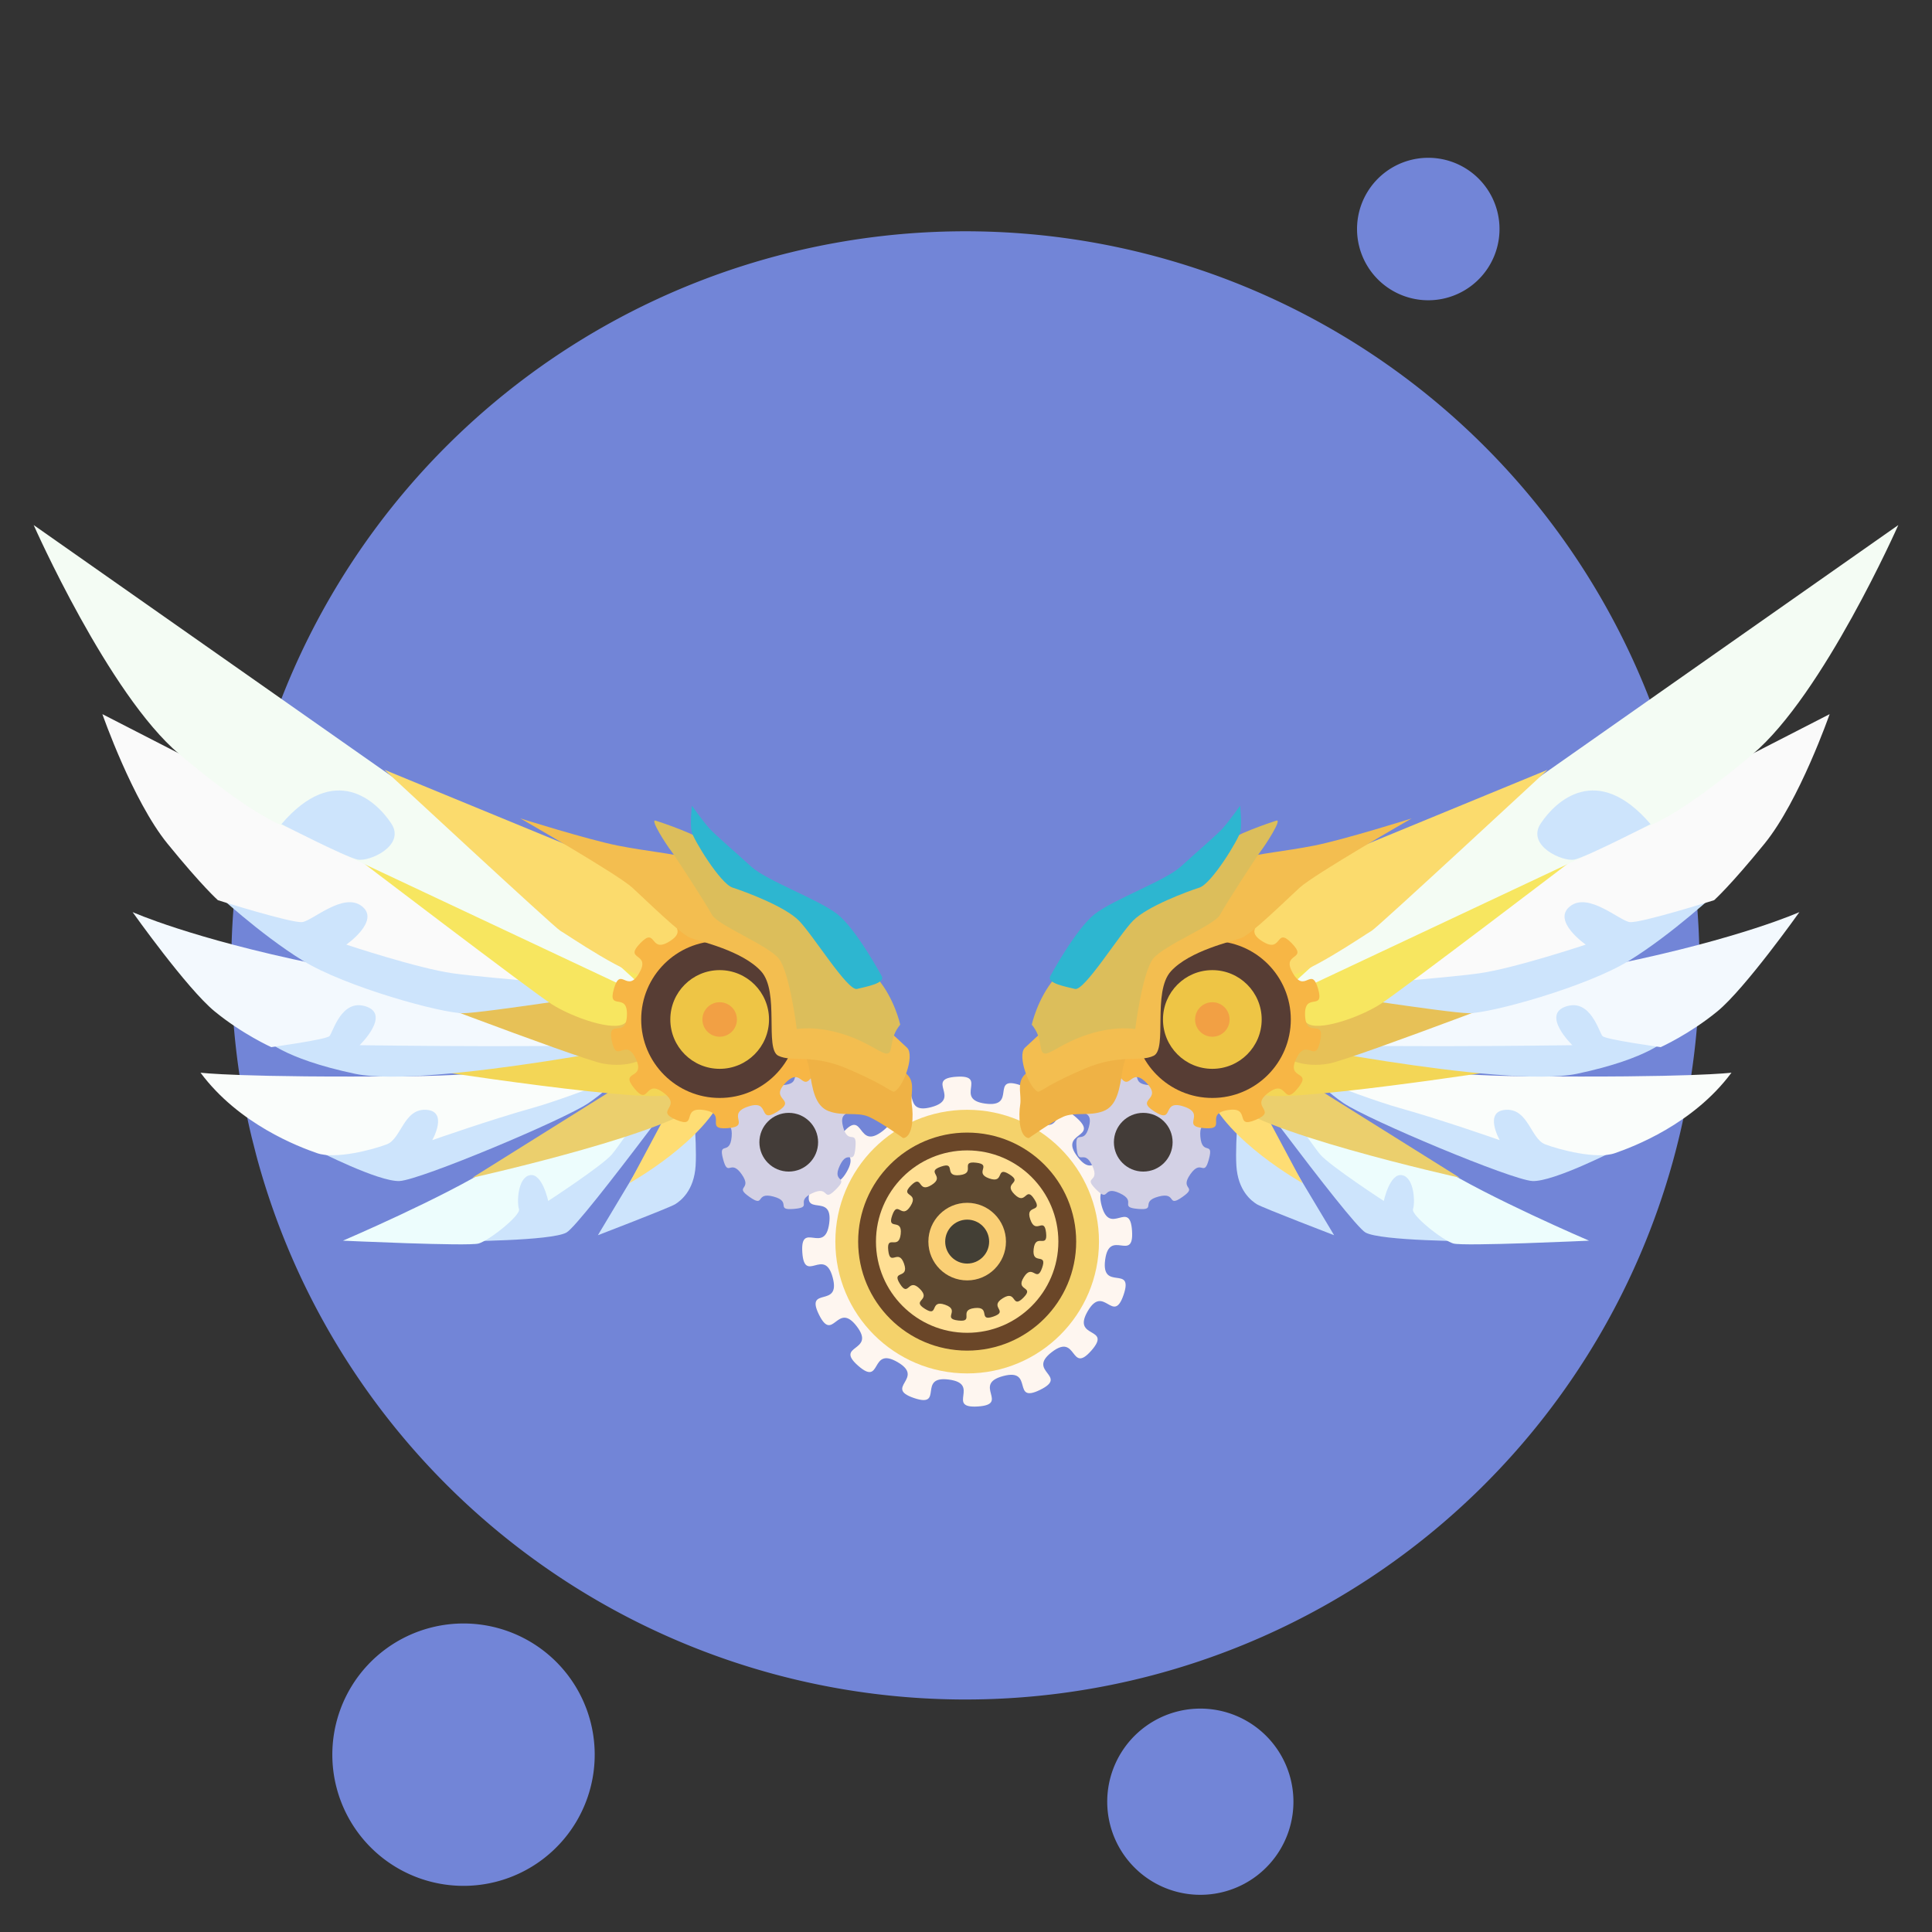 <svg xmlns="http://www.w3.org/2000/svg"
  xmlns:xlink="http://www.w3.org/1999/xlink" xml:space="preserve" viewBox="0 0 211.667 211.667">
  <rect x="0" y="0" width="211.667" height="211.667" fill="#333333" stroke="none"/>
  <defs>
    <path id="reuse-0" fill="#d3d1e5" d="M102.484 125.543c-1.314 1.315-.553-.426-2.238.36-1.685.785.138 1.321-1.714 1.483-1.852.162-.15-.682-1.946-1.163-1.795-.482-.744 1.1-2.266.034-1.523-1.066.323-.619-.743-2.141-1.066-1.523-1.278.365-1.759-1.43-.48-1.796.646-.267.808-2.119.162-1.852-1.213-.541-.428-2.226.786-1.685.666.211 1.98-1.103 1.315-1.315-.58-1.195 1.104-1.98 1.685-.786.374.59 2.226.427 1.852-.162.323-1.289 2.118-.808 1.796.481-.092.693 1.43 1.76 1.523 1.065 1.076-.781 2.142.742 1.067 1.522-.515.47-.034 2.266.48 1.796 1.325.094 1.163 1.946-.162 1.852-.698.03-1.483 1.714-.786 1.685.955.924-.36 2.238z"/>
    <path id="reuse-1" fill="#f7b645" d="M100.384 114.62c-1.152 1.994-1.077-.798-2.673.863-1.595 1.661 1.192 1.474-.755 2.705s-.583-1.206-2.768-.477c-2.185.73.37 1.86-1.926 2.044-2.296.186.044-1.339-2.23-1.708-2.273-.37-.536 1.817-2.655.915-2.119-.903.662-1.166-1.18-2.55-1.841-1.383-1.32 1.36-2.776-.423-1.457-1.784 1.127-.725.14-2.806-.988-2.08-1.801.591-2.262-1.665-.46-2.257 1.335-.118 1.428-2.42.093-2.3-1.87-.313-1.229-2.525.641-2.213 1.237.516 2.389-1.479 1.151-1.994-1.51-1.146.086-2.807 1.595-1.661.855 1.032 2.802-.2 1.946-1.23-.804-1.716 1.38-2.445 2.185-.73.278 1.311 2.574 1.126 2.296-.186.086-1.894 2.36-1.524 2.273.37-.364 1.29 1.755 2.192 2.119.903.956-1.636 2.797-.253 1.841 1.384-.921.974.536 2.758 1.456 1.784 1.607-1.005 2.594 1.076.987 2.08-1.268.433-.807 2.69.46 2.257 1.89-.143 1.797 2.159-.093 2.301-1.324-.206-1.965 2.007-.641 2.212 1.74.752.588 2.746z"/>
    <path id="reuse-2" fill="#efb245" d="M108.84 120.696c.96-.116.969-2.196.82-3.133-.15-.937.321-1.99-.342-2.77-.662-.78-8.96-8.996-10.42-9.924-1.46-.927-.475 6.152-.475 6.152s1.295 1.485 1.56 3.24c.265 1.757.507 3.391 1.82 3.887 1.313.496 2.698.062 3.764.518 1.065.455 3.273 2.03 3.273 2.03z"/>
    <path id="reuse-3" fill="#f3be50" d="M107.95 116.318c.823-.259 2.023-3.39 1.266-4.16-.758-.77-19.239-17.485-20.678-17.928-1.439-.443-3.846-.63-6.665-1.185-2.818-.556-9.223-2.571-9.223-2.571s9.201 5.27 10.604 6.56c1.403 1.293 4.586 4.41 5.476 4.736.89.327 4.896 1.2 6.676 3.15 1.78 1.951.315 7.351 1.634 7.99 1.32.64 3.17-.22 6.555 1.235 3.383 1.453 3.91 2.044 4.355 2.173z"/>
    <path id="reuse-4" fill="#dcbe5b" d="M108.562 109.971s-.531-2.46-2.166-4.38c-1.634-1.92-6.055-7-8.822-8.144-2.767-1.143-6.557-3.853-7.273-4.615-.716-.763-4.272-1.963-4.86-2.149-.59-.185 1.043 2.325 1.469 2.874.425.55 3.325 5.029 3.855 6.024.53.996 5.282 2.864 6.315 4.142 1.033 1.278 1.702 6.663 1.702 6.663s1.833-.336 4.406.488c2.573.824 3.7 2.004 4.217 1.811.517-.193.076-1.414 1.157-2.714z"/>
    <path id="reuse-5" fill="#2db6d0" d="M106.833 105.422s-2.416-4.494-4.223-5.903c-1.807-1.409-6.677-3.154-8.135-4.49-1.458-1.337-3.398-2.98-3.998-3.657-.601-.678-1.608-2.097-1.608-2.097s-.188 1.733-.026 2.45c.162.718 2.705 4.913 3.869 5.289 1.164.375 4.943 1.77 6.28 3.131 1.335 1.36 4.603 6.669 5.486 6.449.884-.22 2.63-.526 2.355-1.172z"/>
  </defs>
  <path fill="#7285d7" d="M27.584 124.638A80.428 80.428 0 0 1 86.41 27.704a80.428 80.428 0 0 1 97.3 58.218 80.428 80.428 0 0 1-57.61 97.66 80.428 80.428 0 0 1-98.02-56.998" class="jmiguelrivas-github-io">
    <animateTransform attributeName="transform" attributeType="XML" calcMode="spline" dur="9s" keySplines=".42,0,.58,1; .42,0,.58,1" keyTimes="0; 0.5; 1" repeatCount="indefinite" type="translate" values="0,0; 0,5; 0,0"/>
  </path>
  <path fill="#7285d7" d="M121.591 199.786a10.2 10.2 0 0 1 7.46-12.294 10.2 10.2 0 0 1 12.34 7.384 10.2 10.2 0 0 1-7.307 12.386 10.2 10.2 0 0 1-12.43-7.23">
    <animateTransform attributeName="transform" attributeType="XML" calcMode="spline" dur="10s" keySplines=".42,0,.58,1; .42,0,.58,1" keyTimes="0; 0.5; 1" repeatCount="indefinite" type="translate" values="0,0; 5,-5; 0,0"/>
  </path>
  <path fill="#7285d7" d="M148.893 26.923a7.805 7.805 0 0 1 5.708-9.406 7.805 7.805 0 0 1 9.442 5.65 7.805 7.805 0 0 1-5.59 9.476 7.805 7.805 0 0 1-9.512-5.53">
    <animateTransform attributeName="transform" attributeType="XML" calcMode="spline" dur="8s" keySplines=".42,0,.58,1; .42,0,.58,1" keyTimes="0; 0.5; 1" repeatCount="indefinite" type="translate" values="0,0; 5,2; 0,0"/>
  </path>
  <path fill="#7285d7" d="M36.811 195.612a14.373 14.373 0 0 1 10.512-17.323 14.373 14.373 0 0 1 17.388 10.404 14.373 14.373 0 0 1-10.295 17.452A14.373 14.373 0 0 1 36.9 195.959">
    <animateTransform attributeName="transform" attributeType="XML" calcMode="spline" dur="9s" keySplines=".42,0,.58,1; .42,0,.58,1" keyTimes="0; 0.5; 1" repeatCount="indefinite" type="translate" values="0,0; 5,5; 0,0"/>
  </path>
  <g transform="matrix(1.159 0 0 1.159 -27.196 -15.196)">
    <path class="jmiguelrivas-github-io" fill="#fef6f0" d="M126.627 140.781c-2.02 2.302-1.302-1.725-3.733.138-2.43 1.864 1.645 2.216-1.103 3.57-2.748 1.353-.542-2.093-3.502-1.301-2.959.79.672 2.676-2.385 2.875-3.057.199.3-2.14-2.737-2.542-3.037-.402-.404 2.73-3.304 1.743-2.9-.986 1.096-1.863-1.556-3.396s-1.418 2.368-3.72.347c-2.302-2.02 1.725-1.302-.138-3.733-1.864-2.431-2.216 1.645-3.569-1.103-1.353-2.748 2.092-.543 1.3-3.502-.79-2.96-2.675.672-2.874-2.385-.2-3.057 2.14.3 2.542-2.738.4-3.037-2.73-.403-1.744-3.303s1.863 1.095 3.396-1.557-2.367-1.417-.347-3.72c2.021-2.301 1.302 1.726 3.733-.137 2.432-1.864-1.644-2.216 1.104-3.57 2.748-1.353.542 2.093 3.502 1.301 2.959-.791-.672-2.676 2.385-2.875 3.056-.199-.3 2.14 2.737 2.542 3.037.401.404-2.73 3.304-1.743 2.9.986-1.096 1.863 1.556 3.396 2.652 1.532 1.418-2.368 3.72-.347 2.302 2.02-1.726 1.302.138 3.733 1.863 2.431 2.215-1.645 3.569 1.103 1.353 2.748-2.092.543-1.301 3.502.791 2.96 2.676-.672 2.875 2.385.199 3.057-2.14-.3-2.542 2.738-.401 3.036 2.73.403 1.744 3.303s-1.863-1.095-3.396 1.557 2.367 1.417.346 3.72z"/>
    <circle cx="114.89" cy="130.478" r="12.46" fill="#f4d26b"/>
    <circle cx="114.89" cy="130.478" r="10.305" fill="#6a4628"/>
    <circle cx="114.89" cy="130.478" r="8.621" fill="#ffdf94"/>
    <path fill="#5d4830" d="M120.198 135.786c-1.127 1.127-.594-.802-1.943.046-1.35.848.62 1.205-.885 1.731-1.505.527-.187-.98-1.772-.802-1.584.179.036 1.355-1.548 1.176-1.584-.178.257-.964-1.248-1.49-1.505-.527-.555 1.235-1.905.387-1.35-.848.65-.758-.478-1.885-1.127-1.127-1.036.872-1.884-.477-.849-1.35.913-.4.387-1.906-.527-1.504-1.312.337-1.49-1.248-.18-1.584.996.036 1.175-1.548.178-1.584-1.328-.267-.802-1.771.527-1.505.883.465 1.731-.885.848-1.35-1.08-.817.047-1.944s.593.802 1.943-.046c1.35-.848-.62-1.205.885-1.731 1.505-.527.187.98 1.771.801 1.585-.178-.035-1.354 1.549-1.175 1.584.178-.257.964 1.248 1.49 1.505.527.555-1.235 1.905-.387 1.35.848-.65.757.478 1.885 1.127 1.127 1.036-.873 1.884.477.848 1.35-.914.4-.387 1.905.526 1.505 1.312-.336 1.49 1.249.18 1.584-.997-.036-1.175 1.548-.179 1.584 1.328.266.802 1.771-.527 1.505-.883-.465-1.731.885-.849 1.35 1.08.816-.047 1.944z"/>
    <circle cx="114.89" cy="130.478" r="3.667" fill="#facf75"/>
    <circle cx="114.89" cy="130.478" r="2.077" fill="#433f35"/>
  </g>
  <path fill="#cde4fc" d="m71.998 124.483-6.495 10.847s7.841-3.01 8.459-3.392c.617-.381 2.081-1.495 2.25-4.23.168-2.736-.404-8.408-.404-8.408z"/>
  <path fill="#fedd74" d="m74.059 120.074-5.099 9.545s8.322-4.616 10.418-9.925c2.096-5.31-5.32.38-5.32.38z"/>
  <path fill="#cde4fc" d="M50.289 135.993s10.084-.023 11.771-.957c1.687-.935 16.967-21.779 16.967-21.779l-9.121 5.052-18.273 13.762z"/>
  <path fill="#edfdfd" d="M69.735 117.916s-10.181 6.362-15.65 9.822c-5.468 3.46-16.511 8.187-16.511 8.187s13.728.639 14.867.312c1.14-.327 4.653-3.098 4.418-3.772-.235-.673-.156-3.45 1.195-3.714 1.352-.264 2.007 2.825 2.007 2.825s5.905-3.849 6.972-5.098c1.067-1.25 7.942-11.324 7.942-11.324z"/>
  <path fill="#ebcf6d" d="M72.292 116.174 51.746 129.03s23.572-5.254 25.33-8.629c1.757-3.374-4.784-4.227-4.784-4.227z"/>
  <path fill="#cde4fc" d="M34.644 125.993s6.854 3.513 9.133 3.398c2.28-.115 17.964-6.691 20.701-8.541 2.738-1.85 7.288-6.416 7.288-6.416L39.7 120.802z"/>
  <path fill="#fafdfb" d="M21.97 117.522s4.367.567 22.877.388c18.51-.18 27.356-4.167 27.356-4.167l2.062 1.722s-11.088 4.565-15.868 5.905c-4.78 1.34-11.039 3.543-11.039 3.543s1.805-3.172-.66-3.324c-2.466-.151-2.736 3.17-4.303 3.774-1.568.605-5.65 1.674-7.656.975-2.005-.698-8.569-3.157-12.769-8.816z"/>
  <path fill="#f3d656" d="m69.56 113.858-24.319 3.091s27.867 4.366 28.318 2.79c.452-1.574-3.998-5.881-3.998-5.881z"/>
  <path fill="#cde4fc" d="M28.952 113.755s1.878 2.187 9.944 3.886c8.065 1.699 35.736-4.008 35.736-4.008l-36.272-5.018z"/>
  <path fill="#f3f9fe" d="M66.677 110.64s-18.545-2.236-32.154-5.038c-13.608-2.803-19.995-5.672-19.995-5.672s5.948 8.385 8.99 10.877c3.042 2.493 6.202 3.916 6.202 3.916s5.993-.819 6.376-1.21c.383-.39 1.29-4.155 4.015-3.243 2.724.911-.71 4.24-.71 4.24s27.581.405 31.771-.338c4.19-.742-4.495-3.532-4.495-3.532z"/>
  <path fill="#e7c157" d="M69.894 109.275 38.79 106.59s24.692 9.479 27.3 9.94c2.608.462 5.32-.289 5.8-2.326.48-2.036-1.997-4.929-1.997-4.929z"/>
  <path fill="#cde4fc" d="M23.497 97.707s4.942 4.611 9.645 7.518c4.702 2.908 15.314 5.815 17.633 5.78 2.319-.035 18.162-2.5 18.162-2.5L21.591 88.74Z"/>
  <path fill="#fafafa" d="M62.05 104.328 11.217 78.24s3.306 9.484 7.121 14.176c3.816 4.692 5.535 6.207 5.535 6.207s8.096 2.543 9.238 2.398c1.143-.144 4.521-3.33 6.547-1.728 2.025 1.601-1.72 4.197-1.72 4.197s7.84 2.609 11.696 3.148c3.856.54 17.664 1.602 17.664 1.602z"/>
  <path fill="#f7e660" d="M71.791 105.917 38.345 93.436s19.836 15.129 22.09 16.576c2.254 1.448 6.911 3.078 8.052 2.062 1.14-1.016 4.411-4.502 3.304-6.157z"/>
  <path fill="#f4fcf4" d="M46.6 87.638 3.69 57.524s8.212 18.574 15.962 25.106 11.537 8.186 12.783 8.24c1.245.054 7.39-4.885 8.078-1.493C41.2 92.77 36.37 93 36.37 93l35.996 16.936S53.722 92.572 46.6 87.638z"/>
  <path fill="#cde4fc" d="M30.829 90.293s7.05 3.61 8.343 3.88c1.293.268 5.304-1.525 3.693-3.959-1.611-2.434-6.168-6.777-12.036.08z"/>
  <path fill="#fbdb6d" d="M67.536 94.8 42.118 84.335s18.676 17.322 19.264 17.636c.588.313 7.793 5.3 9.681 4.983 1.889-.318 4.915-4.43 4.774-5.405-.14-.975-8.3-6.749-8.3-6.749z"/>
  <g transform="matrix(1.159 0 0 1.159 -27.196 -15.196)">
    <use xlink:href="#reuse-0"/>
    <use xlink:href="#reuse-1"/>
    <circle cx="91.494" cy="109.481" r="7.418" fill="#573d34"/>
    <circle cx="91.494" cy="109.481" r="4.665" fill="#eec545"/>
    <circle cx="91.494" cy="109.481" r="1.631" fill="#f2a044"/>
    <use xlink:href="#reuse-2"/>
    <circle cx="98.024" cy="121.083" r="2.775" fill="#433c38"/>
    <use xlink:href="#reuse-3"/>
    <use xlink:href="#reuse-4"/>
    <use xlink:href="#reuse-5"/>
  </g>
  <path fill="#cde4fc" d="m139.669 124.483 6.495 10.847s-7.841-3.01-8.459-3.392c-.617-.381-2.081-1.495-2.25-4.23-.168-2.736.404-8.408.404-8.408z"/>
  <path fill="#fedd74" d="m137.608 120.074 5.099 9.545s-8.322-4.616-10.418-9.925c-2.096-5.31 5.32.38 5.32.38z"/>
  <path fill="#cde4fc" d="M161.378 135.993s-10.084-.023-11.771-.957c-1.687-.935-16.967-21.779-16.967-21.779l9.121 5.052 18.273 13.762z"/>
  <path fill="#edfdfd" d="M141.932 117.916s10.181 6.362 15.65 9.822c5.468 3.46 16.511 8.187 16.511 8.187s-13.728.639-14.867.312c-1.14-.327-4.653-3.098-4.418-3.772.235-.673.156-3.45-1.195-3.714-1.352-.264-2.007 2.825-2.007 2.825s-5.905-3.849-6.972-5.098c-1.067-1.25-7.942-11.324-7.942-11.324z"/>
  <path fill="#ebcf6d" d="m139.375 116.174 20.546 12.856s-23.572-5.254-25.33-8.629c-1.757-3.374 4.784-4.227 4.784-4.227z"/>
  <path fill="#cde4fc" d="M177.023 125.993s-6.854 3.513-9.133 3.398c-2.28-.115-17.964-6.691-20.701-8.541-2.738-1.85-7.288-6.416-7.288-6.416l32.066 6.368z"/>
  <path fill="#fafdfb" d="M189.697 117.522s-4.367.567-22.877.388c-18.51-.18-27.356-4.167-27.356-4.167l-2.062 1.722s11.088 4.565 15.868 5.905c4.78 1.34 11.039 3.543 11.039 3.543s-1.805-3.172.66-3.324c2.466-.151 2.736 3.17 4.303 3.774 1.568.605 5.65 1.674 7.656.975 2.005-.698 8.569-3.157 12.769-8.816z"/>
  <path fill="#f3d656" d="m142.106 113.858 24.32 3.091s-27.867 4.366-28.318 2.79c-.452-1.574 3.998-5.881 3.998-5.881z"/>
  <path fill="#cde4fc" d="M182.715 113.755s-1.878 2.187-9.944 3.886c-8.065 1.699-35.736-4.008-35.736-4.008l36.272-5.018z"/>
  <path fill="#f3f9fe" d="M144.99 110.64s18.545-2.236 32.154-5.038c13.608-2.803 19.995-5.672 19.995-5.672s-5.948 8.385-8.99 10.877c-3.042 2.493-6.202 3.916-6.202 3.916s-5.993-.819-6.376-1.21c-.383-.39-1.29-4.155-4.015-3.243-2.724.911.71 4.24.71 4.24s-27.581.405-31.771-.338c-4.19-.742 4.495-3.532 4.495-3.532z"/>
  <path fill="#e7c157" d="m141.773 109.275 31.103-2.685s-24.692 9.479-27.3 9.94c-2.608.462-5.32-.289-5.8-2.326-.48-2.036 1.997-4.929 1.997-4.929z"/>
  <path fill="#cde4fc" d="M188.17 97.707s-4.942 4.611-9.645 7.518c-4.702 2.908-15.314 5.815-17.633 5.78-2.319-.035-18.162-2.5-18.162-2.5l47.346-19.765Z"/>
  <path fill="#fafafa" d="m149.616 104.328 50.835-26.087s-3.306 9.484-7.121 14.176c-3.816 4.692-5.535 6.207-5.535 6.207s-8.096 2.543-9.238 2.398c-1.143-.144-4.521-3.33-6.547-1.728-2.025 1.601 1.72 4.197 1.72 4.197s-7.84 2.609-11.696 3.148c-3.856.54-17.664 1.602-17.664 1.602z"/>
  <path fill="#f7e660" d="m139.876 105.917 33.446-12.481s-19.836 15.129-22.09 16.576c-2.254 1.448-6.911 3.078-8.052 2.062-1.14-1.016-4.411-4.502-3.304-6.157z"/>
  <path fill="#f4fcf4" d="m165.067 87.638 42.909-30.114s-8.212 18.574-15.962 25.106-11.537 8.186-12.783 8.24c-1.245.054-7.39-4.885-8.078-1.493-.687 3.392 4.144 3.623 4.144 3.623L139.3 109.936s18.644-17.364 25.766-22.298z"/>
  <path fill="#cde4fc" d="M180.838 90.293s-7.05 3.61-8.343 3.88c-1.293.268-5.304-1.525-3.693-3.959 1.611-2.434 6.168-6.777 12.036.08z"/>
  <path fill="#fbdb6d" d="m144.13 94.8 25.42-10.465s-18.677 17.322-19.265 17.636c-.588.313-7.793 5.3-9.681 4.983-1.889-.318-4.915-4.43-4.774-5.405.14-.975 8.3-6.749 8.3-6.749z"/>
  <g transform="matrix(-1.159 0 0 1.159 238.863 -15.196)">
    <use xlink:href="#reuse-0"/>
    <use xlink:href="#reuse-1"/>
    <circle cx="91.494" cy="109.481" r="7.418" fill="#573d34"/>
    <circle cx="91.494" cy="109.481" r="4.665" fill="#eec545"/>
    <circle cx="91.494" cy="109.481" r="1.631" fill="#f2a044"/>
    <use xlink:href="#reuse-2"/>
    <circle cx="98.024" cy="121.083" r="2.775" fill="#433c38"/>
    <use xlink:href="#reuse-3"/>
    <use xlink:href="#reuse-4"/>
    <use xlink:href="#reuse-5"/>
  </g>
</svg>